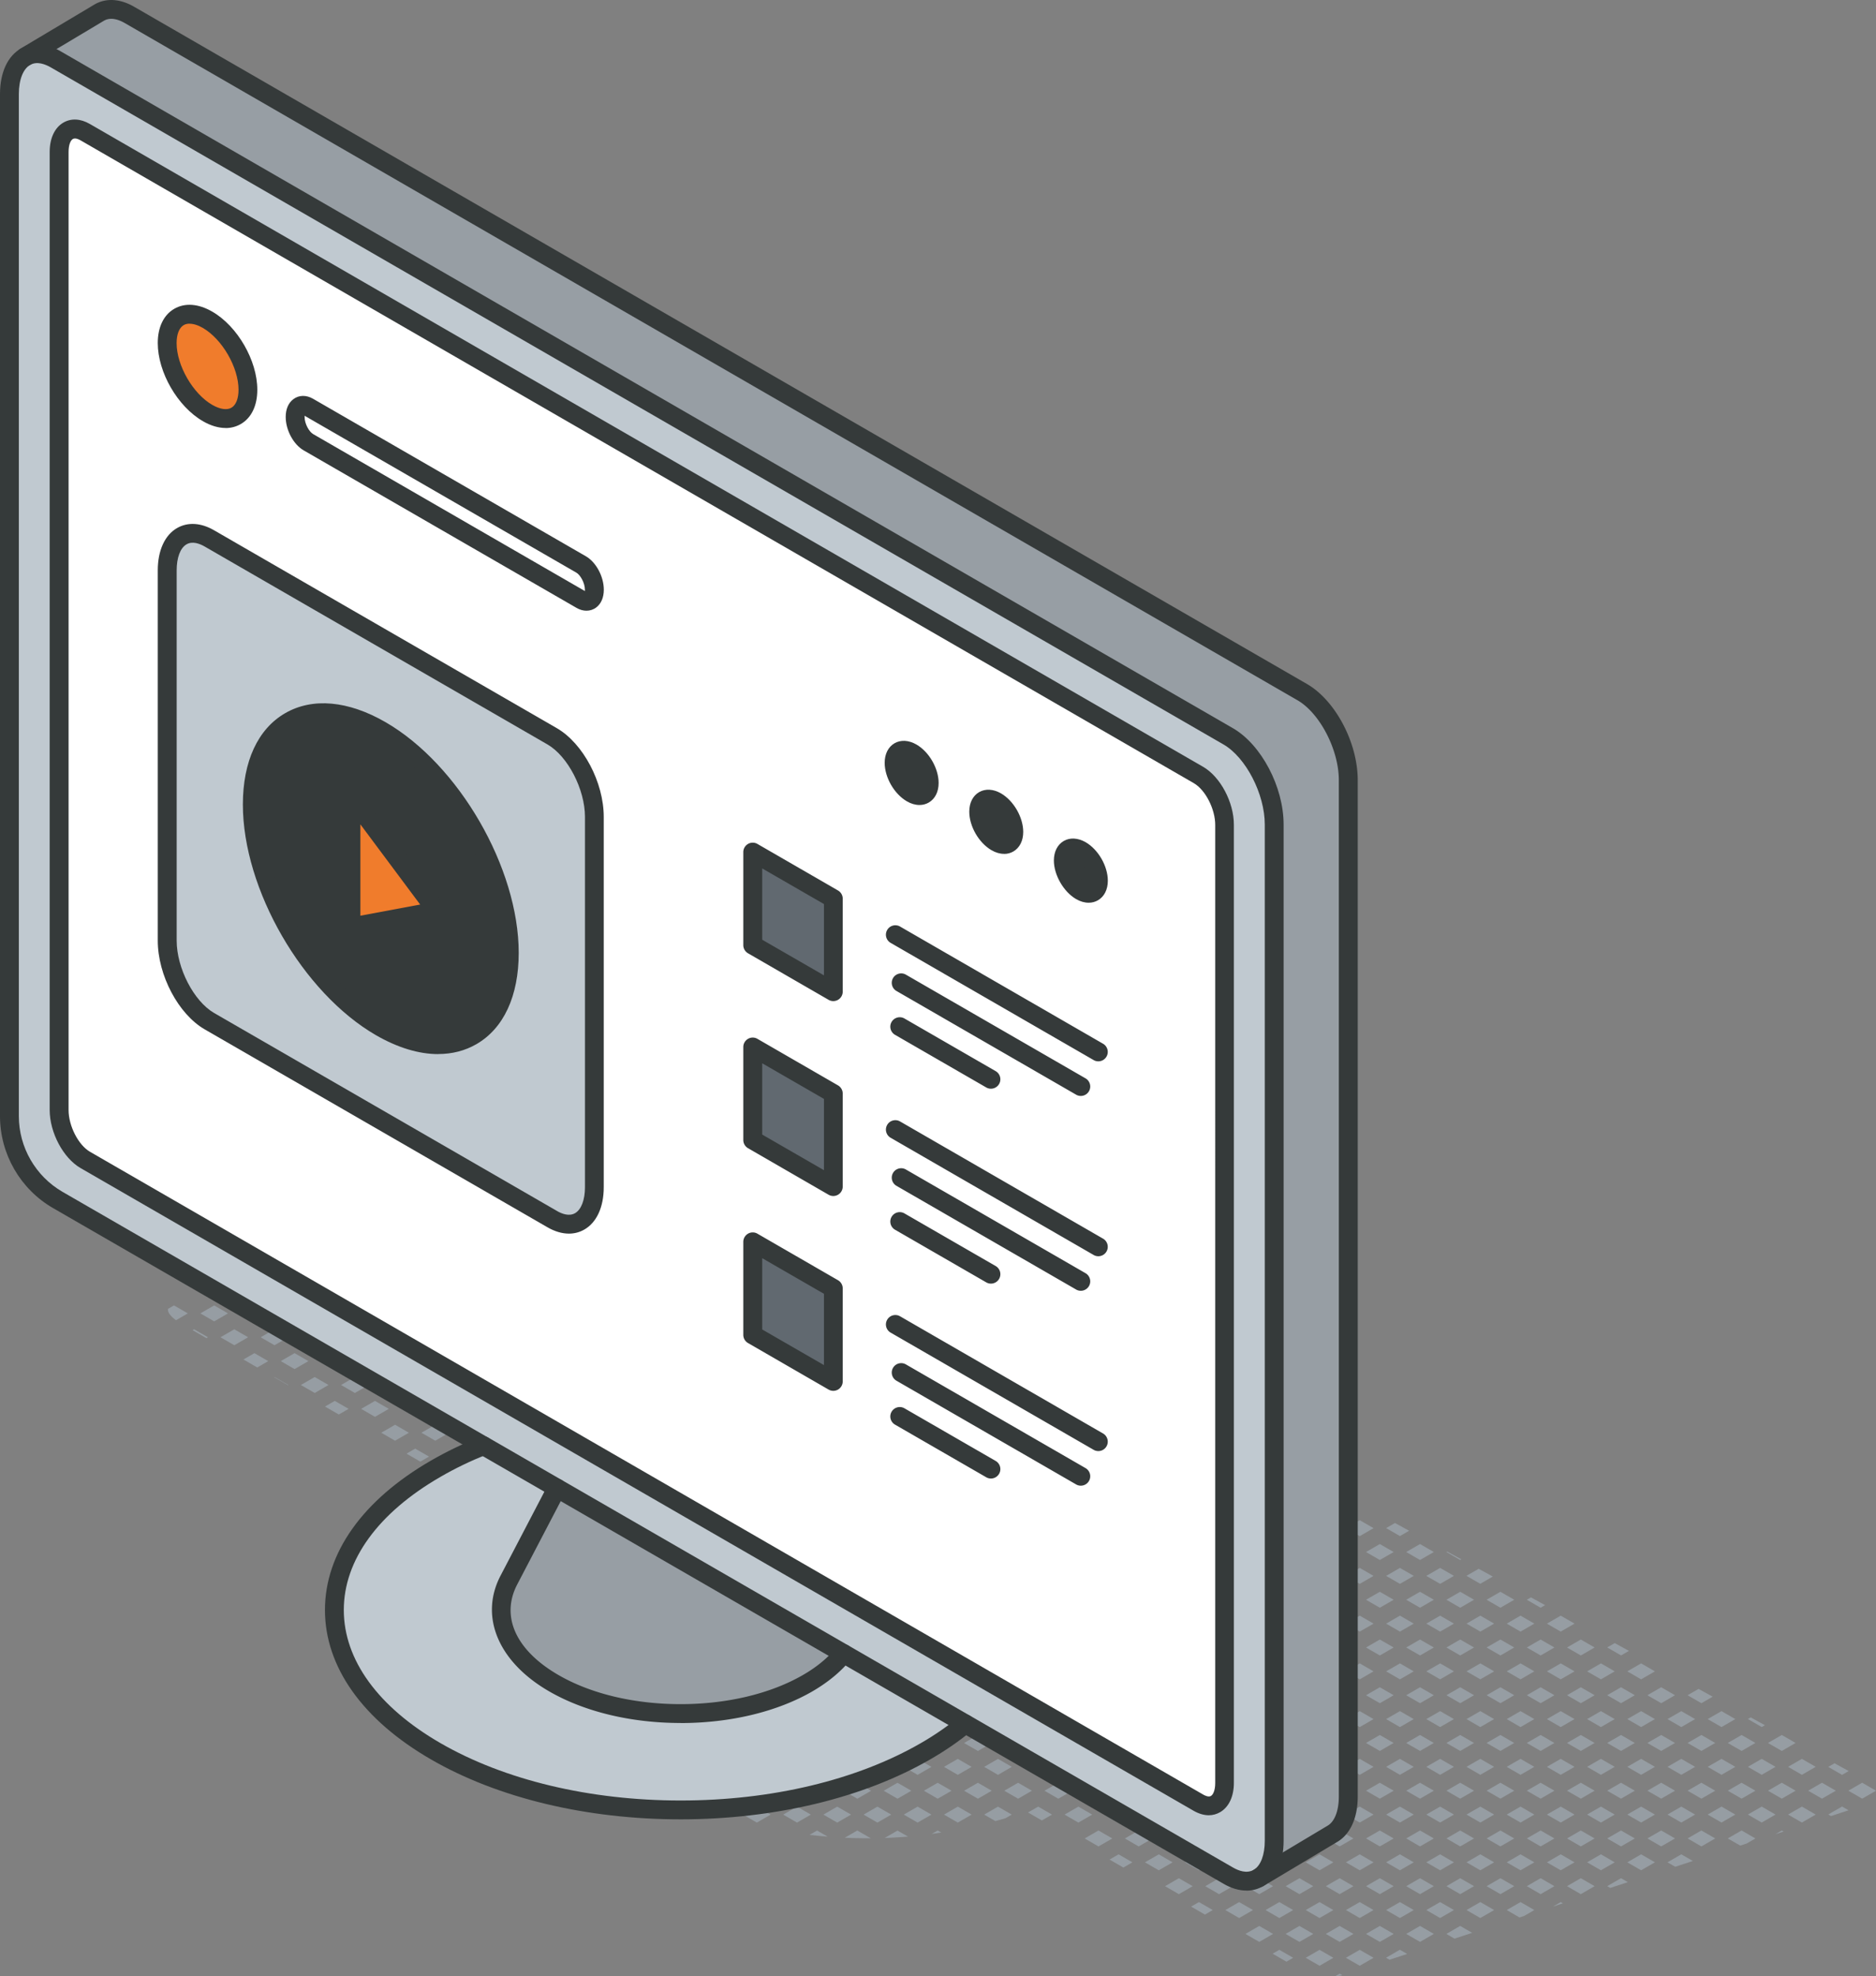 <svg xmlns="http://www.w3.org/2000/svg" viewBox="0 0 298.7 314.63"><rect x="0" y="0" width="298.7" height="314.63" fill="#808080" stroke="none"/><path fill="#969da3" d="m292.09 280.72 2.26 1.24-1.05.61-2.2-1.27.99-.57zm-.57 8.41 2.81-.92-1.03-.6-2.2 1.27.42.24zm4.98-2.77 2.2-1.27-2.2-1.27-2.2 1.27zm-9.6-3.8 2.2-1.27-2.2-1.27-2.2 1.27zm-2.92 9.03-.28-.16-1.02.59 1.3-.42zm2.92-1.43 2.2-1.27-2.2-1.27-2.2 1.27zm3.2-3.8 2.2-1.27-2.2-1.27-2.2 1.27zm-9.6-11.4.51-.3-2.26-1.24-.45.26 2.2 1.27zm0 7.6 2.2-1.27-2.2-1.27-2.2 1.27zm3.2-3.8 2.2-1.27-2.2-1.27-2.2 1.27zm-5.4 10.13 2.2 1.27 2.2-1.27-2.2-1.27zm5.4-2.53 2.2-1.27-2.2-1.27-2.2 1.27zm-11.8-12.67 2.2 1.27 2.2-1.27-2.2-1.27zm3.2 11.4 2.2 1.27 2.2-1.27-2.2-1.27zm-3.2-3.8 2.2 1.27 2.2-1.27-2.2-1.27zm5.4-2.53 2.2-1.27-2.2-1.27-2.2 1.27zm-2.2 13.93 1.98 1.14 1.02-.33 1.4-.81-2.2-1.27zm-3.2-3.8 2.2 1.27 2.2-1.27-2.2-1.27zm-1.46-20-1.74 1 2.2 1.27 1.8-1.04-2.26-1.24zm-1.74 8.6 2.2 1.27 2.2-1.27-2.2-1.27zm-3.2-3.8 2.2 1.27 2.2-1.27-2.2-1.27zm3.2 11.4 2.2 1.27 2.2-1.27-2.2-1.27zm-3.2-3.8 2.2 1.27 2.2-1.27-2.2-1.27zm3.2 11.4 2.2 1.27 2.2-1.27-2.2-1.27zm-3.2-3.8 2.2 1.27 2.2-1.27-2.2-1.27zm0 7.6 1.23.71 2.81-.92-1.84-1.06zm-6.4-30.4 2.2 1.27 2.2-1.27-2.2-1.27zm3.2 11.4 2.2 1.27 2.2-1.27-2.2-1.27zm-3.2-3.8 2.2 1.27 2.2-1.27-2.2-1.27zm5.4-2.53 2.2-1.27-2.2-1.27-2.2 1.27zm-2.2 13.93 2.2 1.27 2.2-1.27-2.2-1.27zm-3.2-3.8 2.2 1.27 2.2-1.27-2.2-1.27zm3.2 11.4 2.2 1.27 2.2-1.27-2.2-1.27zm-3.2-3.8 2.2 1.27 2.2-1.27-2.2-1.27zm0 7.6 2.2 1.27 2.2-1.27-2.2-1.27zm-3.2-26.6 2.2 1.27 2.2-1.27-2.2-1.27zm-3.2-3.8 2.2 1.27 2.2-1.27-2.2-1.27zm5.4-2.53 1.26-.73-2.26-1.24-1.2.69 2.2 1.27zm-2.2 13.93 2.2 1.27 2.2-1.27-2.2-1.27zm-3.2-3.8 2.2 1.27 2.2-1.27-2.2-1.27zm3.2 11.4 2.2 1.27 2.2-1.27-2.2-1.27zm-3.2-3.8 2.2 1.27 2.2-1.27-2.2-1.27zm3.2 11.4 2.2 1.27 2.2-1.27-2.2-1.27zm-3.2-3.8 2.2 1.27 2.2-1.27-2.2-1.27zm3.2 11.4.48.28 2.81-.92-1.09-.63zm-3.2-3.8 2.2 1.27 2.2-1.27-2.2-1.27zm1.2 3.8-2.2-1.27-2.2 1.27 2.2 1.27zm-3.2-41.8-2.2-1.27-2.2 1.27 2.2 1.27zm-4.68-2.94-2.26-1.24-.66.38 2.2 1.27.72-.42zm3.48 14.34 2.2 1.27 2.2-1.27-2.2-1.27zm-3.2-3.8 2.2 1.27 2.2-1.27-2.2-1.27zm5.4-2.53 2.2-1.27-2.2-1.27-2.2 1.27zm-2.2 13.93 2.2 1.27 2.2-1.27-2.2-1.27zm-3.2-3.8 2.2 1.27 2.2-1.27-2.2-1.27zm3.2 11.4 2.2 1.27 2.2-1.27-2.2-1.27zm-3.2-3.8 2.2 1.27 2.2-1.27-2.2-1.27zm3.2 11.4 2.2 1.27 2.2-1.27-2.2-1.27zm-3.2-3.8 2.2 1.27 2.2-1.27-2.2-1.27zm2.2 6.33-2.2 1.27 2.2 1.27 2.2-1.27zm-1-2.53-2.2-1.27-2.2 1.27 2.2 1.27zm-.24 10.85 1.59-.52-.35-.2zm.24-3.25-2.2-1.27-2.2 1.27 2.2 1.27zm-4.4-38 2.2 1.27 2.2-1.27-2.2-1.27zm-1-2.53 2.2-1.27-2.2-1.27-2.2 1.27zm1 10.13 2.2 1.27 2.2-1.27-2.2-1.27zm-3.2-3.8 2.2 1.27 2.2-1.27-2.2-1.27zm3.2 11.4 2.2 1.27 2.2-1.27-2.2-1.27zm-3.2-3.8 2.2 1.27 2.2-1.27-2.2-1.27zm3.2 11.4 2.2 1.27 2.2-1.27-2.2-1.27zm-3.2-3.8 2.2 1.27 2.2-1.27-2.2-1.27zm0 7.6 2.2 1.27 2.2-1.27-2.2-1.27zm4.4 7.6-2.2-1.27-2.2 1.27 2.2 1.27zm-3.2-3.8-2.2-1.27-2.2 1.27 2.2 1.27zm1.57 12.34 1.63-.94-2.2-1.27-2.2 1.27 2.04 1.18zm-1.57-4.74-2.2-1.27-2.2 1.27 2.2 1.27zM237.7 251l-2.26-1.24-1.95 1.12 2.2 1.27 2.01-1.16zm-5.02-2.74-2.26-1.24-.12.07 2.2 1.27.18-.11zm4.02 14.03 2.2 1.27 2.2-1.27-2.2-1.27zm-3.2-3.8 2.2 1.27 2.2-1.27-2.2-1.27zm5.4-2.53 2.2-1.27-2.2-1.27-2.2 1.27zm-2.2 13.93 2.2 1.27 2.2-1.27-2.2-1.27zm-3.2-3.8 2.2 1.27 2.2-1.27-2.2-1.27zm3.2 11.4 2.2 1.27 2.2-1.27-2.2-1.27zm-3.2-3.8 2.2 1.27 2.2-1.27-2.2-1.27zm3.2 11.4 2.2 1.27 2.2-1.27-2.2-1.27zm-3.2-3.8 2.2 1.27 2.2-1.27-2.2-1.27zm4.4 7.6-2.2-1.27-2.2 1.27 2.2 1.27zm-5.4 10.13-2.2 1.27 2.2 1.27 2.2-1.27zm5.4-2.53-2.2-1.27-2.2 1.27 2.2 1.27zm0 7.6-2.2-1.27-2.2 1.27 2.2 1.27zm-7.6-49.4 2.2 1.27 2.2-1.27-2.2-1.27zm-1-2.53 2.2-1.27-2.2-1.27-2.2 1.27zm1 10.13 2.2 1.27 2.2-1.27-2.2-1.27zm-3.2-3.8 2.2 1.27 2.2-1.27-2.2-1.27zm3.2 11.4 2.2 1.27 2.2-1.27-2.2-1.27zm-3.2-3.8 2.2 1.27 2.2-1.27-2.2-1.27zm3.2 11.4 2.2 1.27 2.2-1.27-2.2-1.27zm-3.2-3.8 2.2 1.27 2.2-1.27-2.2-1.27zm3.2 11.4 2.2 1.27 2.2-1.27-2.2-1.27zm-3.2-3.8 2.2 1.27 2.2-1.27-2.2-1.27zm3.2 11.4 2.2 1.27 2.2-1.27-2.2-1.27zm-3.2-3.8 2.2 1.27 2.2-1.27-2.2-1.27zm4.4 7.6-2.2-1.27-2.2 1.27 2.2 1.27zm-5.4 10.13-2.2 1.27 2.2 1.27 2.2-1.27zm3.2-3.8-2.2 1.27 2.2 1.27 2.2-1.27zm2.29 5.82 2.81-.92-1.91-1.1-2.2 1.27 1.29.75zm-7.22-64.93-2.26-1.24-1.41.81 2.2 1.27 1.47-.85zm-.47 10.98 2.2 1.27 2.2-1.27-2.2-1.27zm-4.2-1.27-2.2 1.27 2.2 1.27 2.2-1.27zm1-2.53 2.2 1.27 2.2-1.27-2.2-1.27zm3.2-3.8 2.2 1.27 2.2-1.27-2.2-1.27zm0 15.2 2.2 1.27 2.2-1.27-2.2-1.27zm-3.2-3.8 2.2 1.27 2.2-1.27-2.2-1.27zm3.2 11.4 2.2 1.27 2.2-1.27-2.2-1.27zm-4.2-1.27-2.2 1.27 2.2 1.27 2.2-1.27zm1-2.53 2.2 1.27 2.2-1.27-2.2-1.27zm3.2 11.4 2.2 1.27 2.2-1.27-2.2-1.27zm-4.2-1.27-2.2 1.27 2.2 1.27 2.2-1.27zm1-2.53 2.2 1.27 2.2-1.27-2.2-1.27zm3.2 11.4 2.2 1.27 2.2-1.27-2.2-1.27zm-3.2-3.8 2.2 1.27 2.2-1.27-2.2-1.27zm-1 10.13-2.2 1.27 2.2 1.27 2.2-1.27zm5.4-2.53-2.2-1.27-2.2 1.27 2.2 1.27zm0 7.6-2.2-1.27-2.2 1.27 2.2 1.27zm1-2.53 2.2-1.27-2.2-1.27-2.2 1.27zm-6.4 12.66-2.2 1.27 2.2 1.27 2.2-1.27zm3.2-3.8-2.2 1.27 2.2 1.27 2.2-1.27zm3.2-1.26 2.2-1.27-2.2-1.27-2.2 1.27zm-6.4 0 2.2-1.27-2.2-1.27-2.2 1.27zm1 10.13.54.31 2.81-.92-1.16-.67-2.2 1.27zm-7.4-73.47-2.2 1.27 2.2 1.27 2.2-1.27zm0 7.6-2.2 1.27 2.2 1.27 2.2-1.27zm3.2-1.26 2.2-1.27-2.2-1.27-2.2 1.27zm-3.2 8.86-2.2 1.27 2.2 1.27 2.2-1.27zm1-2.53 2.2 1.27 2.2-1.27-2.2-1.27zm3.2-3.8 2.2 1.27 2.2-1.27-2.2-1.27zm0 15.2 2.2 1.27 2.2-1.27-2.2-1.27zm-3.2-3.8 2.2 1.27 2.2-1.27-2.2-1.27zm-1 10.13-2.2 1.27 2.2 1.27 2.2-1.27zm1-2.53 2.2 1.27 2.2-1.27-2.2-1.27zm-1 10.13-2.2 1.27 2.2 1.27 2.2-1.27zm1-2.53 2.2 1.27 2.2-1.27-2.2-1.27zm3.2 11.4 2.2 1.27 2.2-1.27-2.2-1.27zm-3.2-3.8 2.2 1.27 2.2-1.27-2.2-1.27zm0 7.6 2.2 1.27 2.2-1.27-2.2-1.27zm-1 10.13-2.2 1.27 2.2 1.27 2.2-1.27zm5.4-2.53-2.2-1.27-2.2 1.27 2.2 1.27zm-5.4-2.53 2.2-1.27-2.2-1.27-2.2 1.27zm0 12.66-2.2 1.27 2.2 1.27 2.2-1.27zm3.2-3.8-2.2 1.27 2.2 1.27 2.2-1.27zm-3.2 11.4-.71.41c.25-.01.49-.04.71-.08.08-.01.16-.02.24-.04l.17-.06-.41-.24zm5.4-2.53-2.2-1.27-2.2 1.27 2.2 1.27zm-10.8-76 2.2 1.27.93-.54-2.26-1.24-.87.5zm-1 10.13-2.2 1.27 2.2 1.27 2.2-1.27zm1-2.53 2.2 1.27 2.2-1.27-2.2-1.27zm1.2-3.8-2.2-1.27-2.2 1.27 2.2 1.27zm-2.2 13.93-2.2 1.27 2.2 1.27 2.2-1.27zm1-2.53 2.2 1.27 2.2-1.27-2.2-1.27zm3.2 11.4 2.2 1.27 2.2-1.27-2.2-1.27zm-3.2-3.8 2.2 1.27 2.2-1.27-2.2-1.27zm-1 10.13-2.2 1.27 2.2 1.27 2.2-1.27zm1-2.53 2.2 1.27 2.2-1.27-2.2-1.27zm-1 10.13-2.2 1.27 2.2 1.27 2.2-1.27zm1-2.53 2.2 1.27 2.2-1.27-2.2-1.27zm3.2 11.4 2.2 1.27 2.2-1.27-2.2-1.27zm-3.2-3.8 2.2 1.27 2.2-1.27-2.2-1.27zm-1 10.13-2.2 1.27 2.2 1.27 2.2-1.27zm1-2.53 2.2 1.27 2.2-1.27-2.2-1.27zm-1 10.13-2.2 1.27 2.2 1.27 2.2-1.27zm3.2-3.8-2.2 1.27 2.2 1.27 2.2-1.27zm0 7.6-2.2 1.27 2.2 1.27 2.2-1.27zm0 7.6-2.2 1.27 2.2 1.27 2.2-1.27zm-3.2-1.26 2.2-1.27-2.2-1.27-2.2 1.27zm-4.82-77.62-1.63-.89-2.16 1.25 2.2 1.27 2.2-1.27-.62-.36zm-1.58 6.68-2.2 1.27 2.2 1.27 2.2-1.27zm1-2.53 2.2 1.27 2.2-1.27-2.2-1.27zm2.2 6.33-2.2 1.27 2.2 1.27 2.2-1.27zm-3.2 11.4-2.2 1.27 2.2 1.27 2.2-1.27zm1-2.53 2.2 1.27 2.2-1.27-2.2-1.27zm1.2-3.8-2.2-1.27-2.2 1.27 2.2 1.27zm2 15.2 2.2 1.27 2.2-1.27-2.2-1.27zm-4.2-1.27-2.2 1.27 2.2 1.27 2.2-1.27zm1-2.53 2.2 1.27 2.2-1.27-2.2-1.27zm-1 10.13-2.2 1.27 2.2 1.27 2.2-1.27zm1-2.53 2.2 1.27 2.2-1.27-2.2-1.27zm-1 10.13-2.2 1.27 2.2 1.27 2.2-1.27zm1-2.53 2.2 1.27 2.2-1.27-2.2-1.27zm3.2 11.4 2.2 1.27 2.2-1.27-2.2-1.27zm-4.2-1.27-2.2 1.27 2.2 1.27 2.2-1.27zm1-2.53 2.2 1.27 2.2-1.27-2.2-1.27zm-1 10.13-2.2 1.27 2.2 1.27 2.2-1.27zm1-2.53 2.2 1.27 2.2-1.27-2.2-1.27zm2.2 6.33-2.2 1.27 2.2 1.27 2.2-1.27zm2.2 8.87-2.2-1.27-2.2 1.27 2.2 1.27zm-5.4-2.53 2.2-1.27-2.2-1.27-2.2 1.27zm5.4 10.13-2.2-1.27-1.07.62 2.2 1.27zm-5.4-2.53 2.2-1.27-2.2-1.27-2.2 1.27zm-6.4-78.54-2.2 1.27 2.2 1.27 2.2-1.27zm1-2.53 2.2 1.27.39-.23-2.26-1.24-.33.19zm-1 10.13-2.2 1.27 2.2 1.27 2.2-1.27zm1-2.53 2.2 1.27 2.2-1.27-2.2-1.27zm-1 10.13-2.2 1.27 2.2 1.27 2.2-1.27zm1-2.53 2.2 1.27 2.2-1.27-2.2-1.27zm-1 10.13-2.2 1.27 2.2 1.27 2.2-1.27zm3.2-3.8-2.2 1.27 2.2 1.27 2.2-1.27zm-3.2 11.4-2.2 1.27 2.2 1.27 2.2-1.27zm1-2.53 2.2 1.27 2.2-1.27-2.2-1.27zm-1 10.13-2.2 1.27 2.2 1.27 2.2-1.27zm1-2.53 2.2 1.27 2.2-1.27-2.2-1.27zm-1 10.13-2.2 1.27 2.2 1.27 2.2-1.27zm1-2.53 2.2 1.27 2.2-1.27-2.2-1.27zm-1 10.13-2.2 1.27 2.2 1.27 2.2-1.27zm1-2.53 2.2 1.27 2.2-1.27-2.2-1.27zm0 7.6 2.2 1.27 2.2-1.27-2.2-1.27zm4.4 7.6-2.2-1.27-2.2 1.27 2.2 1.27zm-5.4-2.53 2.2-1.27-2.2-1.27-2.2 1.27zm5.4 10.13-2.2-1.27-2.2 1.27 2.2 1.27zm-5.4-2.53 2.2-1.27-2.2-1.27-2.2 1.27zm-6.4-70.94-2.2 1.27 2.2 1.27 2.2-1.27zm1-2.53 2.2 1.27 2.2-1.27-2.2-1.27zm.12-3.8-1.71-.93-1.62.93 2.2 1.27 1.68-.97zm-1.12 13.93-2.2 1.27 2.2 1.27 2.2-1.27zm1-2.53 2.2 1.27 2.2-1.27-2.2-1.27zm-1 10.13-2.2 1.27 2.2 1.27 2.2-1.27zm1-2.53 2.2 1.27 2.2-1.27-2.2-1.27zm-1 10.13-2.2 1.27 2.2 1.27 2.2-1.27zm1-2.53 2.2 1.27 2.2-1.27-2.2-1.27zm-1 10.13-2.2 1.27 2.2 1.27 2.2-1.27zm3.2-3.8-2.2 1.27 2.2 1.27 2.2-1.27zm-3.2 11.4-2.2 1.27 2.2 1.27 2.2-1.27zm1-2.53 2.2 1.27 2.2-1.27-2.2-1.27zm-1 10.13-2.2 1.27 2.2 1.27 2.2-1.27zm1-2.53 2.2 1.27 2.2-1.27-2.2-1.27zm-1 10.13-2.2 1.27 2.2 1.27 2.2-1.27zm1-2.53 2.2 1.27 2.2-1.27-2.2-1.27zm4.4 7.6-2.2-1.27-2.2 1.27 2.2 1.27zm-5.4 10.13-2.2 1.27 2.2 1.27 2.2-1.27zm5.4-2.53-2.2-1.27-2.2 1.27 2.2 1.27zm-5.4-2.53 2.2-1.27-2.2-1.27-2.2 1.27zm5.4 10.13-2.2-1.27-1.25.72 2.2 1.27zm-11.8-81.07-2.2 1.27 2.2 1.27 2.2-1.27zm3.2 3.8-2.2 1.27 2.2 1.27 2.2-1.27zm-3.2 11.4-2.2 1.27 2.2 1.27 2.2-1.27zm1-2.53 2.2 1.27 2.2-1.27-2.2-1.27zm1.2-3.8-2.2-1.27-2.2 1.27 2.2 1.27zm-2.2 13.93-2.2 1.27 2.2 1.27 2.2-1.27zm1-2.53 2.2 1.27 2.2-1.27-2.2-1.27zm-1 10.13-2.2 1.27 2.2 1.27 2.2-1.27zm1-2.53 2.2 1.27 2.2-1.27-2.2-1.27zm-1 10.13-2.2 1.27 2.2 1.27 2.2-1.27zm1-2.53 2.2 1.27 2.2-1.27-2.2-1.27zm-1 10.13-2.2 1.27 2.2 1.27 2.2-1.27zm3.2-3.8-2.2 1.27 2.2 1.27 2.2-1.27zm-3.2 11.4-2.2 1.27 2.2 1.27 2.2-1.27zm1-2.53 2.2 1.27 2.2-1.27-2.2-1.27zm0 7.6 2.2 1.27 2.2-1.27-2.2-1.27zm4.4 7.6-2.2-1.27-2.2 1.27 2.2 1.27zm-5.4-2.53 2.2-1.27-2.2-1.27-2.2 1.27zm3.2 11.4 2.2-1.27-2.2-1.27-2.2 1.27zm-3.2-3.8 2.2-1.27-2.2-1.27-2.2 1.27zm-6.4-70.94-2.2 1.27 2.2 1.27 2.2-1.27zm1-2.53 2.2 1.27 2.2-1.27-2.2-1.27zm-1 10.13-2.2 1.27 2.2 1.27 2.2-1.27zm1-2.53 2.2 1.27 2.2-1.27-2.2-1.27zm2.2 6.33-2.2 1.27 2.2 1.27 2.2-1.27zm-3.2 11.4-2.2 1.27 2.2 1.27 2.2-1.27zm1-2.53 2.2 1.27 2.2-1.27-2.2-1.27zm1.2-3.8-2.2-1.27-2.2 1.27 2.2 1.27zm-2.2 13.93-2.2 1.27 2.2 1.27 2.2-1.27zm1-2.53 2.2 1.27 2.2-1.27-2.2-1.27zm-1 10.13-2.2 1.27 2.2 1.27 2.2-1.27zm1-2.53 2.2 1.27 2.2-1.27-2.2-1.27zm-1 10.13-2.2 1.27 2.2 1.27 2.2-1.27zm1-2.53 2.2 1.27 2.2-1.27-2.2-1.27zm4.4 7.6-2.2-1.27-2.2 1.27 2.2 1.27zm-5.4 10.13-2.2 1.27 2.2 1.27 2.2-1.27zm5.4-2.53-2.2-1.27-2.2 1.27 2.2 1.27zm-5.4-2.53 2.2-1.27-2.2-1.27-2.2 1.27zm0 12.66-2.2 1.27 2.2 1.27 2.2-1.27zm3.2-3.8-2.2 1.27 2.2 1.27 2.2-1.27zm0 7.6-1.44.83 2.2 1.27 1.44-.83zm-9.6-72.2-2.2 1.27 2.2 1.27 2.2-1.27zm1-2.53 2.2 1.27 2.2-1.27-2.2-1.27zm5.4-2.53 1.14-.66-2.26-1.24-1.08.62 2.2 1.27zm-4.2-1.27-2.2-1.27-2.2 1.27 2.2 1.27zm-2.2 13.93-2.2 1.27 2.2 1.27 2.2-1.27zm1-2.53 2.2 1.27 2.2-1.27-2.2-1.27zm-1 10.13-2.2 1.27 2.2 1.27 2.2-1.27zm1-2.53 2.2 1.27 2.2-1.27-2.2-1.27zm2.2 6.33-2.2 1.27 2.2 1.27 2.2-1.27zm-3.2 11.4-2.2 1.27 2.2 1.27 2.2-1.27zm1-2.53 2.2 1.27 2.2-1.27-2.2-1.27zm1.2-3.8-2.2-1.27-2.2 1.27 2.2 1.27zm-2.2 13.93-2.2 1.27 2.2 1.27 2.2-1.27zm1-2.53 2.2 1.27 2.2-1.27-2.2-1.27zm-1 10.13-2.2 1.27 2.2 1.27 2.2-1.27zm1-2.53 2.2 1.27 2.2-1.27-2.2-1.27zm-1 10.13-2.2 1.27 2.2 1.27 2.2-1.27zm5.4-2.53-2.2-1.27-2.2 1.27 2.2 1.27zm-5.4 10.13-2.2 1.27 2.2 1.27 2.2-1.27zm3.2-3.8-2.2 1.27 2.2 1.27 2.2-1.27zm0 7.6-2.2 1.27 2.2 1.27 2.2-1.27zm-6.4-73.46 2.2-1.27-2.2-1.27-2.2 1.27zm-3.2 8.86-2.2 1.27 2.2 1.27 2.2-1.27zm3.2-1.26 2.2-1.27-2.2-1.27-2.2 1.27zm-3.2 8.86-2.2 1.27 2.2 1.27 2.2-1.27zm1-2.53 2.2 1.27 2.2-1.27-2.2-1.27zm-1 10.13-2.2 1.27 2.2 1.27 2.2-1.27zm1-2.53 2.2 1.27 2.2-1.27-2.2-1.27zm-1 10.13-2.2 1.27 2.2 1.27 2.2-1.27zm1-2.53 2.2 1.27 2.2-1.27-2.2-1.27zm-1 10.13-2.2 1.27 2.2 1.27 2.2-1.27zm3.2-3.8-2.2 1.27 2.2 1.27 2.2-1.27zm-3.2 11.4-2.2 1.27 2.2 1.27 2.2-1.27zm1-2.53 2.2 1.27 2.2-1.27-2.2-1.27zm-1 10.13-2.2 1.27 2.2 1.27 2.2-1.27zm1-2.53 2.2 1.27 2.2-1.27-2.2-1.27zm2.2 6.33-2.2 1.27 2.2 1.27 2.2-1.27zm0 7.6-2.2 1.27 2.2 1.27 2.2-1.27zm-3.2-1.26 2.2-1.27-2.2-1.27-2.2 1.27zm5.4 10.13-2.2-1.27-1.62.93 2.2 1.27zm-5.4-2.53 2.2-1.27-2.2-1.27-2.2 1.27zm-3.2-72.2 2.2-1.27-2.2-1.27-2.2 1.27zm3.2-3.8.6-.35-2.26-1.24-.54.31 2.2 1.27zm-5.4 10.13 2.2 1.27 2.2-1.27-2.2-1.27zm3.2-3.8 2.2 1.27 2.2-1.27-2.2-1.27zm-3.2 11.4 2.2 1.27 2.2-1.27-2.2-1.27zm0 7.6 2.2 1.27 2.2-1.27-2.2-1.27zm0 7.6 2.2 1.27 2.2-1.27-2.2-1.27zm0 7.6 2.2 1.27 2.2-1.27-2.2-1.27zm0 7.6 2.2 1.27 2.2-1.27-2.2-1.27zm0 7.6 2.2 1.27 2.2-1.27-2.2-1.27zm0 7.6 2.2 1.27 2.2-1.27-2.2-1.27zm0 7.6 2.2 1.27 2.2-1.27-2.2-1.27zm2.2 6.33-2.2 1.27 1.78 1.03.22-.06c.45-.12.93-.26 1.39-.39l1-.58-2.2-1.27zm-6.4-81.06 1.89-1.09-2.26-1.24-1.83 1.06zm1 10.13 2.2 1.27 2.2-1.27-2.2-1.27zm-3.2-3.8 2.2 1.27 2.2-1.27-2.2-1.27zm5.4-2.53 2.2-1.27-2.2-1.27-2.2 1.27zm-2.2 13.93 2.2 1.27 2.2-1.27-2.2-1.27zm-3.2-3.8 2.2 1.27 2.2-1.27-2.2-1.27zm3.2 11.4 2.2 1.27 2.2-1.27-2.2-1.27zm-3.2-3.8 2.2 1.27 2.2-1.27-2.2-1.27zm3.2 11.4 2.2 1.27 2.2-1.27-2.2-1.27zm-3.2-3.8 2.2 1.27 2.2-1.27-2.2-1.27zm3.2 11.4 2.2 1.27 2.2-1.27-2.2-1.27zm-3.2-3.8 2.2 1.27 2.2-1.27-2.2-1.27zm3.2 11.4 2.2 1.27 2.2-1.27-2.2-1.27zm-3.2-3.8 2.2 1.27 2.2-1.27-2.2-1.27zm3.2 11.4 2.2 1.27 2.2-1.27-2.2-1.27zm-3.2-3.8 2.2 1.27 2.2-1.27-2.2-1.27zm3.2 11.4 2.2 1.27 2.2-1.27-2.2-1.27zm-3.2-3.8 2.2 1.27 2.2-1.27-2.2-1.27zm3.2 11.4 2.2 1.27 2.2-1.27-2.2-1.27zm-3.2-3.8 2.2 1.27 2.2-1.27-2.2-1.27zm3.2 11.4 2.2 1.27 2.2-1.27-2.2-1.27zm-3.2-3.8 2.2 1.27 2.2-1.27-2.2-1.27zm-.43 10.46-.57-.33-.96.55c.32-.04 1.34-.2 1.53-.23zm.43-2.86 2.2 1.27 2.2-1.27-2.2-1.27zm-6.4-83.6 2.2 1.27 2.2-1.27-2.2-1.27zm5.4-2.53.06-.04-2.26-1.24 2.2 1.27zm-2.2 13.93 2.2 1.27 2.2-1.27-2.2-1.27zm-3.2-3.8 2.2 1.27 2.2-1.27-2.2-1.27zm5.4-2.53 2.2-1.27-2.2-1.27-2.2 1.27zm-2.2 13.93 2.2 1.27 2.2-1.27-2.2-1.27zm-3.2-3.8 2.2 1.27 2.2-1.27-2.2-1.27zm3.2 11.4 2.2 1.27 2.2-1.27-2.2-1.27zm-3.2-3.8 2.2 1.27 2.2-1.27-2.2-1.27zm3.2 11.4 2.2 1.27 2.2-1.27-2.2-1.27zm-3.2-3.8 2.2 1.27 2.2-1.27-2.2-1.27zm3.2 11.4 2.2 1.27 2.2-1.27-2.2-1.27zm-3.2-3.8 2.2 1.27 2.2-1.27-2.2-1.27zm3.2 11.4 2.2 1.27 2.2-1.27-2.2-1.27zm-3.2-3.8 2.2 1.27 2.2-1.27-2.2-1.27zm3.2 11.4 2.2 1.27 2.2-1.27-2.2-1.27zm-3.2-3.8 2.2 1.27 2.2-1.27-2.2-1.27zm3.2 11.4 2.2 1.27 2.2-1.27-2.2-1.27zm-3.2-3.8 2.2 1.27 2.2-1.27-2.2-1.27zm3.2 11.4 2.2 1.27 2.2-1.27-2.2-1.27zm-3.2-3.8 2.2 1.27 2.2-1.27-2.2-1.27zm3.2 11.4 2.2 1.27 2.2-1.27-2.2-1.27zm-3.2-3.8 2.2 1.27 2.2-1.27-2.2-1.27zm-1-3.77c-.6.07-1.19.15-1.79.21l1.79 1.04 2.2-1.27-2.2-1.27-.29.17 1.68.97c-.38.05-.76.08-1.14.13l-.26.03zm1 11.37 2.2 1.27 2.2-1.27-2.2-1.27zm-2.85-90.71-2.26-1.24-1.29.74 2.2 1.27 1.35-.78zm-3.55 7.11 2.2 1.27 2.2-1.27-2.2-1.27zm5.4-2.53 2.2-1.27-2.2-1.27-2.2 1.27zm-2.2 13.93 2.2 1.27 2.2-1.27-2.2-1.27zm-3.2-3.8 2.2 1.27 2.2-1.27-2.2-1.27zm5.4-2.53 2.2-1.27-2.2-1.27-2.2 1.27zm-2.2 13.93 2.2 1.27 2.2-1.27-2.2-1.27zm-3.2-3.8 2.2 1.27 2.2-1.27-2.2-1.27zm3.2 11.4 2.2 1.27 2.2-1.27-2.2-1.27zm-3.2-3.8 2.2 1.27 2.2-1.27-2.2-1.27zm3.2 11.4 2.2 1.27 2.2-1.27-2.2-1.27zm-3.2-3.8 2.2 1.27 2.2-1.27-2.2-1.27zm3.2 11.4 2.2 1.27 2.2-1.27-2.2-1.27zm-3.2-3.8 2.2 1.27 2.2-1.27-2.2-1.27zm3.2 11.4 2.2 1.27 2.2-1.27-2.2-1.27zm-3.2-3.8 2.2 1.27 2.2-1.27-2.2-1.27zm3.2 11.4 2.2 1.27 2.2-1.27-2.2-1.27zm-3.2-3.8 2.2 1.27 2.2-1.27-2.2-1.27zm3.2 11.4 2.2 1.27 2.2-1.27-2.2-1.27zm-3.2-3.8 2.2 1.27 2.2-1.27-2.2-1.27zm.22 7.48 2.2 1.27 1.98-1.14-2.2-1.27zm2.98 11.52 2.2 1.27 2.2-1.27-2.2-1.27zm-3.2-3.8 2.2 1.27 2.2-1.27-2.2-1.27zm3.34 11.32c.69-.02 1.37-.06 2.06-.1.56-.03 1.11-.08 1.67-.12l-1.67-.96-2.06 1.19zm-3.34-3.72 2.2 1.27 2.2-1.27-2.2-1.27zm-3.2-87.4 2.2 1.27 2.2-1.27-2.2-1.27zm-4.2-1.27-2.2 1.27 2.2 1.27 2.2-1.27zm3.2-1.26 2.2-1.27-2.2-1.27-2.2 1.27zm1 10.13 2.2 1.27 2.2-1.27-2.2-1.27zm-4.2-1.27-2.2 1.27 2.2 1.27 2.2-1.27zm1-2.53 2.2 1.27 2.2-1.27-2.2-1.27zm3.2 11.4 2.2 1.27 2.2-1.27-2.2-1.27zm-4.2-1.27-2.2 1.27 2.2 1.27 2.2-1.27zm1-2.53 2.2 1.27 2.2-1.27-2.2-1.27zm3.2 11.4 2.2 1.27 2.2-1.27-2.2-1.27zm-4.2-1.27-2.2 1.27 2.2 1.27 2.2-1.27zm1-2.53 2.2 1.27 2.2-1.27-2.2-1.27zm3.2 11.4 2.2 1.27 2.2-1.27-2.2-1.27zm-4.2-1.27-2.2 1.27 2.2 1.27 2.2-1.27zm1-2.53 2.2 1.27 2.2-1.27-2.2-1.27zm3.2 11.4 2.2 1.27 2.2-1.27-2.2-1.27zm-4.2-1.27-2.2 1.27 2.2 1.27 2.2-1.27zm1-2.53 2.2 1.27 2.2-1.27-2.2-1.27zm3.2 11.4 2.2 1.27 2.2-1.27-2.2-1.27zm-4.2-1.27-2.2 1.27 2.2 1.27 2.2-1.27zm1-2.53 2.2 1.27 2.2-1.27-2.2-1.27zm3.2 11.4 2.2 1.27 2.2-1.27-2.2-1.27zm-3.2-3.8 2.2 1.27 2.2-1.27-2.2-1.27zm3.2 11.4 2.2 1.27 2.2-1.27-2.2-1.27zm-3.2-3.8 2.2 1.27 2.2-1.27-2.2-1.27zm3.2 11.4 2.2 1.27 2.2-1.27-2.2-1.27zm-3.2-3.8 2.2 1.27 2.2-1.27-2.2-1.27zm3.2 19 2.2 1.27 2.2-1.27-2.2-1.27zm-3.2-3.8 2.2 1.27 2.2-1.27-2.2-1.27zm4.1-3.28 1.3.75 1.4-.81c-.05 0-.1 0-.15.01-.42.02-.83.01-1.25.02l-1.3.03zm-.68 14.56c.66.03 1.32.06 1.98.07.71.01 1.42.03 2.12.02h.02l-2.14-1.24-1.98 1.14zm-3.42-3.68 2.2 1.27 2.2-1.27-2.2-1.27zm-3.39-98-2.26-1.24-.75.43 2.2 1.27.81-.47zm-3.01 6.8 2.2 1.27 2.2-1.27-2.2-1.27zm5.4-2.53 2.2-1.27-2.2-1.27-2.2 1.27zm-5.4 10.13 2.2 1.27 2.2-1.27-2.2-1.27zm0 7.6 2.2 1.27 2.2-1.27-2.2-1.27zm0 7.6 2.2 1.27 2.2-1.27-2.2-1.27zm0 7.6 2.2 1.27 2.2-1.27-2.2-1.27zm0 7.6 2.2 1.27 2.2-1.27-2.2-1.27zm0 7.6 2.2 1.27 2.2-1.27-2.2-1.27zm3.2 11.4 2.2 1.27 2.2-1.27-2.2-1.27zm-3.2-3.8 2.2 1.27 2.2-1.27-2.2-1.27zm3.2 11.4 2.2 1.27 2.2-1.27-2.2-1.27zm-3.2-3.8 2.2 1.27 2.2-1.27-2.2-1.27zm4.93 10.4 2.2 1.27.47-.27-2.2-1.27zm-4.9-2.82 2.2 1.27 2.16-1.25-2.2-1.27zm3.17 19.02 2.2 1.27 2.2-1.27-2.2-1.27zm-3.2-3.8 2.2 1.27 2.2-1.27-2.2-1.27zm5.4-2.53 1.37-.79c-.46-.02-.92-.02-1.37-.05-.55-.03-1.1-.07-1.65-.11zm-1.21 13.36c.4.05 2.33.24 2.89.28l-1.69-.98zm-4.19-3.23 2.2 1.27 2.2-1.27-2.2-1.27zm-3.2-95 2.2 1.27 2.2-1.27-2.2-1.27zm-1-2.53 2.2-1.27-2.2-1.27-2.2 1.27zm-2.15-4.4c-.36-.04-.71-.06-1.05-.06-.37 0-.71.02-1.03.07l1.03.6 1.05-.6zm3.15 14.53 2.2 1.27 2.2-1.27-2.2-1.27zm-3.2-3.8 2.2 1.27 2.2-1.27-2.2-1.27zm3.2 11.4 2.2 1.27 2.2-1.27-2.2-1.27zm-3.2-3.8 2.2 1.27 2.2-1.27-2.2-1.27zm3.2 11.4 2.2 1.27 2.2-1.27-2.2-1.27zm-4.2-1.27-2.2 1.27 2.2 1.27 2.2-1.27zm1-2.53 2.2 1.27 2.2-1.27-2.2-1.27zm3.2 11.4 2.2 1.27 2.2-1.27-2.2-1.27zm-4.2-1.27-2.2 1.27 2.2 1.27 2.2-1.27zm1-2.53 2.2 1.27 2.2-1.27-2.2-1.27zm3.2 11.4 2.2 1.27 2.2-1.27-2.2-1.27zm-4.2-1.27-2.2 1.27 2.2 1.27 2.2-1.27zm1-2.53 2.2 1.27 2.2-1.27-2.2-1.27zm3.2 11.4 2.2 1.27 2.2-1.27-2.2-1.27zm-4.2-1.27-2.2 1.27 2.2 1.27 2.2-1.27zm1-2.53 2.2 1.27 2.2-1.27-2.2-1.27zm3.2 11.4 2.2 1.27 2.2-1.27-2.2-1.27zm-4.2-1.27-2.2 1.27 2.2 1.27 2.2-1.27zm1-2.53 2.2 1.27 2.2-1.27-2.2-1.27zm3.2 11.4 2.2 1.27 2.2-1.27-2.2-1.27zm-3.2-3.8 2.2 1.27 2.2-1.27-2.2-1.27zm3.2 11.4 2.2 1.27 2.2-1.27-2.2-1.27zm-3.31 0 .65.38.65-.38-2.2-1.27-.65.38zm.11-3.8 2.2 1.27 2.2-1.27-2.2-1.27zm3.91 18.59-.71.41 2.2 1.27 2.06-1.19c-.23-.03-.46-.05-.69-.08-.46-.05-.91-.13-1.36-.2-.5-.07-1-.13-1.49-.21zm-.71 8.01 2.2 1.27 2.2-1.27-2.2-1.27zm-3.2-3.8 2.2 1.27 2.2-1.27-2.2-1.27zm0 7.6 2.2 1.27 2.2-1.27-2.2-1.27zm-2-98.8-2.2-1.27-2.2 1.27 2.2 1.27zm-4.4 7.6 2.2 1.27 2.2-1.27-2.2-1.27zm5.4-2.53 2.2-1.27-2.2-1.27-2.2 1.27zm-5.4 10.13 2.2 1.27 2.2-1.27-2.2-1.27zm5.4-2.53 2.2-1.27-2.2-1.27-2.2 1.27zm-5.4 10.13 2.2 1.27 2.2-1.27-2.2-1.27zm5.4-2.53 2.2-1.27-2.2-1.27-2.2 1.27zm-5.4 10.13 2.2 1.27 2.2-1.27-2.2-1.27zm0 7.6 2.2 1.27 2.2-1.27-2.2-1.27zm0 7.6 2.2 1.27 2.2-1.27-2.2-1.27zm0 7.6 2.2 1.27 2.2-1.27-2.2-1.27zm3.2 11.4 2.2 1.27 2.2-1.27-2.2-1.27zm-3.2-3.8 2.2 1.27 2.2-1.27-2.2-1.27zm0 7.6 2.2 1.27 2.2-1.27-2.2-1.27zm3.2 26.6 2.2 1.27 2.2-1.27-2.2-1.27zm-3.2-3.8 2.2 1.27 2.2-1.27-2.2-1.27zm5.4-2.53 2.2-1.27-2.2-1.27-2.2 1.27zm-1.7 10.53.7-.4-2.2-1.27-1.32.76c.94.33 1.89.63 2.82.91zm-6.9-95.4 2.2 1.27 2.2-1.27-2.2-1.27zm1.2-3.8-2.08-1.2-.39.09-1.92 1.11 2.2 1.27 2.2-1.27zm-1.2 11.4 2.2 1.27 2.2-1.27-2.2-1.27zm-3.2-3.8 2.2 1.27 2.2-1.27-2.2-1.27zm3.2 11.4 2.2 1.27 2.2-1.27-2.2-1.27zm-3.2-3.8 2.2 1.27 2.2-1.27-2.2-1.27zm3.2 11.4 2.2 1.27 2.2-1.27-2.2-1.27zm-3.2-3.8 2.2 1.27 2.2-1.27-2.2-1.27zm3.2 11.4 2.2 1.27 2.2-1.27-2.2-1.27zm-3.2-3.8 2.2 1.27 2.2-1.27-2.2-1.27zm3.2 11.4 2.2 1.27 2.2-1.27-2.2-1.27zm-3.2-3.8 2.2 1.27 2.2-1.27-2.2-1.27zm3.2 11.4 2.2 1.27 2.2-1.27-2.2-1.27zm-3.2-3.8 2.2 1.27 2.2-1.27-2.2-1.27zm3.2 11.4 2.2 1.27 2.2-1.27-2.2-1.27zm-3.2-3.8 2.2 1.27 2.2-1.27-2.2-1.27zm3.2 11.4 2.2 1.27 2.2-1.27-2.2-1.27zm-3.67 0 .84.48.84-.48-2.2-1.27-.84.48zm.47-3.8 2.2 1.27 2.2-1.27-2.2-1.27zm3.2 26.6 2.2 1.27 2.2-1.27-2.2-1.27zm-1-2.53 1.19-.69c-.86-.09-1.72-.13-2.58-.11zm0 7.6 2.2-1.27-2.2-1.27-2.2 1.27zm3.2 3.8 2.2-1.27-2.2-1.27-2.2 1.27zm-8.6-92.47 2.2 1.27 2.2-1.27-2.2-1.27zm1.2-3.8-.25-.14-3.14.73 1.19.69 2.2-1.27zm-1.2 11.4 2.2 1.27 2.2-1.27-2.2-1.27zm-3.2-3.8 2.2 1.27 2.2-1.27-2.2-1.27zm3.2 11.4 2.2 1.27 2.2-1.27-2.2-1.27zm-3.2-3.8 2.2 1.27 2.2-1.27-2.2-1.27zm3.2 11.4 2.2 1.27 2.2-1.27-2.2-1.27zm-3.2-3.8 2.2 1.27 2.2-1.27-2.2-1.27zm3.2 11.4 2.2 1.27 2.2-1.27-2.2-1.27zm-3.2-3.8 2.2 1.27 2.2-1.27-2.2-1.27zm3.2 11.4 2.2 1.27 2.2-1.27-2.2-1.27zm-3.2-3.8 2.2 1.27 2.2-1.27-2.2-1.27zm3.2 11.4 2.2 1.27 2.2-1.27-2.2-1.27zm-3.2-3.8 2.2 1.27 2.2-1.27-2.2-1.27zm3.2 11.4 2.2 1.27 2.2-1.27-2.2-1.27zm1.2-3.8-2.2-1.27-2.2 1.27 2.2 1.27zm-2.2 8.87 2.2-1.27-2.2-1.27-2.2 1.27zm-1-5.07-2.2-1.27-2.2 1.27 2.2 1.27zm4.06 36.81s.09.07.13.11c.46.38.93.74 1.43 1.08l.36.24.41-.24-2.2-1.27zm-3.06-3.88c.1.32.23.63.41.91.22.34.46.67.71.99l1.08-.62-2.2-1.27zm3.2-1.26 2.2-1.27-2.2-1.27-2.2 1.27zm-12.8-78.54-2.2 1.27 2.2 1.27 2.2-1.27zm3.2-1.26 2.2-1.27-2.2-1.27-2.2 1.27zm3.2-3.8 2.2-1.27-2.2-1.27-2.2 1.27zm-6.4 12.66-2.2 1.27 2.2 1.27 2.2-1.27zm1-2.53 2.2 1.27 2.2-1.27-2.2-1.27zm5.4-2.53 2.2-1.27-2.2-1.27-2.2 1.27zm-2.2 13.93 2.2 1.27 2.2-1.27-2.2-1.27zm-4.2-1.27-2.2 1.27 2.2 1.27 2.2-1.27zm1-2.53 2.2 1.27 2.2-1.27-2.2-1.27zm5.4-2.53 2.2-1.27-2.2-1.27-2.2 1.27zm-2.2 13.93 2.2 1.27 2.2-1.27-2.2-1.27zm-4.2-1.27-2.2 1.27 2.2 1.27 2.2-1.27zm1-2.53 2.2 1.27 2.2-1.27-2.2-1.27zm3.2 11.4 2.2 1.27 2.2-1.27-2.2-1.27zm-4.2-1.27-2.2 1.27 2.2 1.27 2.2-1.27zm1-2.53 2.2 1.27 2.2-1.27-2.2-1.27zm3.2 11.4 2.2 1.27 2.2-1.27-2.2-1.27zm-3.2-3.8 2.2 1.27 2.2-1.27-2.2-1.27zm-.84 11.4 1.02.59 1.02-.59-2.2-1.27-1.02.59zm5.24-3.8-2.2-1.27-2.2 1.27 2.2 1.27zm-9.97-49.61-3.14.73 1.31.75 2.2-1.27zm-1.83 6.54-2.2 1.27 2.2 1.27 2.2-1.27zm1-2.53 2.2 1.27 2.2-1.27-2.2-1.27zm5.4-2.53 2.2-1.27-2.2-1.27-2.2 1.27zm-6.4 12.66-2.2 1.27 2.2 1.27 2.2-1.27zm1-2.53 2.2 1.27 2.2-1.27-2.2-1.27zm-1 10.13-2.2 1.27 2.2 1.27 2.2-1.27zm1-2.53 2.2 1.27 2.2-1.27-2.2-1.27zm0 7.6 2.2 1.27 2.2-1.27-2.2-1.27zm4.4 7.6-2.2-1.27-2.2 1.27 2.2 1.27zm-3.2-3.8-2.2-1.27-2.2 1.27 2.2 1.27zm1 12.67 2.2-1.27-2.2-1.27-2.2 1.27zm-1-5.07-2.2-1.27-2.2 1.27 2.2 1.27zm3.2 11.4-2.2-1.27-2.2 1.27 2.2 1.27zm-1.2-3.8 2.2 1.27 2.2-1.27-2.2-1.27zm-7.4-43.07-2.2 1.27 2.2 1.27 2.2-1.27zm-3.2 11.4-2.2 1.27 2.2 1.27 2.2-1.27zm1-2.53 2.2 1.27 2.2-1.27-2.2-1.27zm1.2-3.8-2.2-1.27-2.2 1.27 2.2 1.27zm-1.2 11.4 2.2 1.27 2.2-1.27-2.2-1.27zm4.4 7.6-2.2-1.27-2.2 1.27 2.2 1.27zm-3.2-3.8-2.2-1.27-2.2 1.27 2.2 1.27zm3.2 11.4-2.2-1.27-2.2 1.27 2.2 1.27zm0 7.6-2.2-1.27-2.2 1.27 2.2 1.27zm-3.2-3.8-2.2-1.27-2.2 1.27 2.2 1.27zm2 7.6 2.2 1.27 2.2-1.27-2.2-1.27zm-2 0-2.2-1.27-1.2.69 2.2 1.27zm-5.4-40.53 2.2-1.27-2.2-1.27-2.2 1.27zm2.2 6.33-2.2-1.27-2.2 1.27 2.2 1.27zm0 7.6-2.2-1.27-2.2 1.27 2.2 1.27zm0 7.6-2.2-1.27-2.2 1.27 2.2 1.27zm-3.2-3.8-2.2-1.27-2.2 1.27 2.2 1.27zm1 12.67 2.2-1.27-2.2-1.27-2.2 1.27zm1-5.07 2.2 1.27 2.2-1.27-2.2-1.27zm-2 0-2.2-1.27-2.2 1.27 2.2 1.27zm3.2 11.4-2.2-1.27-2.2 1.27 2.2 1.27zm-6.4-38-.48-.28-3.14.73 1.42.82zm0 7.6-2.2-1.27-2.2 1.27 2.2 1.27zm1-2.53 2.2-1.27-2.2-1.27-2.2 1.27zm-1 10.13-2.2-1.27-2.2 1.27 2.2 1.27zm1-2.53 2.2-1.27-2.2-1.27-2.2 1.27zm-1 10.13-2.2-1.27-2.2 1.27 2.2 1.27zm0 7.6-2.2-1.27-2.2 1.27 2.2 1.27zm-1.2 3.8 2.2 1.27 2.2-1.27-2.2-1.27zm-5.2-26.6-2.2-1.27-2.2 1.27 2.2 1.27zm1-2.53 2.2-1.27-2.2-1.27-2.2 1.27zm-1 10.13-2.2-1.27-2.2 1.27 2.2 1.27zm1-2.53 2.2-1.27-2.2-1.27-2.2 1.27zm-1 10.13-2.2-1.27-2.2 1.27 2.2 1.27zm1-2.53 2.2-1.27-2.2-1.27-2.2 1.27zm-6.4 0 2.2-1.27-2.2-1.27-2.2 1.27zm5.4 10.13-2.2-1.27-2.2 1.27 2.2 1.27zm1-2.53 2.2-1.27-2.2-1.27-2.2 1.27zm-6.4 0 2.2-1.27-2.2-1.27-2.2 1.27zm6.4 6.66.82.47 1.38-.8-2.2-1.27-1.38.8zm-12.7-30.73-1.64.38 1.54.89 2.2-1.27-.6-.35zm5.3 3.8-2.2-1.27-2.2 1.27 2.2 1.27zm1-2.53 2.2-1.27-2.2-1.27-2.2 1.27zm-1 10.13-2.2-1.27-2.2 1.27 2.2 1.27zm1-2.53 2.2-1.27-2.2-1.27-2.2 1.27zm-1 10.13-2.2-1.27-2.2 1.27 2.2 1.27zm-5.4-2.53 2.2-1.27-2.2-1.27-2.2 1.27zm2.2 6.33-2.2-1.27-1.56.9 2.2 1.27zm-3.2-19-2.2-1.27-2.2 1.27 2.2 1.27zm0 7.6-2.2-1.27-2.2 1.27 2.2 1.27zm1-2.53 2.2-1.27-2.2-1.27-2.2 1.27zm-6.4 0 2.2-1.27-2.2-1.27-2.2 1.27zm5.4 10.13-2.2-1.27-2.2 1.27 2.2 1.27zm-5.4-2.53 2.2-1.27-2.2-1.27-2.2 1.27zm-1-12.67-2.2-1.27-2.2 1.27 2.2 1.27zm0 7.6-2.2-1.27-2.2 1.27 2.2 1.27zm-2.2 6.33-.05.03 2.2 1.27.05-.03zm-4.2-13.93-.72-.42-3.14.73 1.66.96zm-2.2 6.33-2.2 1.27 2.2 1.27 2.2-1.27zm3.2-1.26 2.2-1.27-2.2-1.27-2.2 1.27zm-6.4 0 2.2-1.27-2.2-1.27-2.2 1.27zm6.4 7.08.46.26 1.74-1.01-2.2-1.27-1.74 1.01zm-9.6-5.82-.24.14 2.2 1.27.24-.14zm-3.2-1.69c.1.08.2.16.32.25l1.88-1.09-2.2-1.27-.96.55c-.02.22.02.46.18.72.16.27.43.55.78.84z"/><path fill="#979ea4" d="M214.68 124.2v161.82c0 2.93-.97 5.01-2.5 5.91l-11.78 7.04c1.54-.89 2.49-2.98 2.49-5.91V131.25c0-5.42-3.27-11.7-7.33-14.04L8.84 9.43C7.05 8.4 5.41 8.3 4.14 8.99l11.65-6.97c1.29-.76 2.98-.71 4.84.37l186.71 107.8c4.05 2.34 7.34 8.62 7.34 14.02z"/><path fill="#c0c9d0" d="M202.88 273.5v19.57c0 2.93-.95 5.01-2.49 5.9-1.3.77-2.99.71-4.84-.36L9.19 191.03A15.4 15.4 0 0 1 1.5 177.7V14.98c0-3.03 1.03-5.12 2.64-5.99 1.28-.69 2.91-.59 4.7.44l186.71 107.8c4.06 2.34 7.33 8.62 7.33 14.04v142.24zm-7.91 10.36V131.32c0-3.06-1.86-6.61-4.15-7.93L13.57 21.05c-2.3-1.33-4.16.08-4.16 3.14v152.54c0 3.06 1.86 6.61 4.16 7.94l177.25 102.34c2.29 1.32 4.15-.09 4.15-3.14z"/><path fill="#fff" d="M194.97 131.32v152.54c0 3.06-1.86 4.46-4.15 3.14L13.57 184.66c-2.3-1.33-4.16-4.88-4.16-7.94V24.18c0-3.06 1.86-4.46 4.16-3.14l177.25 102.34c2.29 1.32 4.15 4.87 4.15 7.93zm-20.09 8.9c0-1.78-1.25-3.95-2.79-4.84s-2.79-.17-2.79 1.61 1.25 3.95 2.79 4.84 2.79.16 2.79-1.61zm-13.47-7.77c0-1.78-1.25-3.95-2.79-4.84s-2.79-.17-2.79 1.61 1.25 3.95 2.79 4.84 2.79.16 2.79-1.61zm-13.47-7.78c0-1.78-1.25-3.95-2.79-4.84s-2.79-.17-2.79 1.61 1.25 3.95 2.79 4.84 2.79.16 2.79-1.62zm-15.26 95.26v-14.81l-12.83-7.41v14.81zm0-31.02V174.1l-12.83-7.41v14.81zm0-31.03v-14.81l-12.83-7.41v14.81zm-38.04 31.13v-58.95c0-4.95-3.01-10.69-6.72-12.84L33.34 85.71c-3.71-2.14-6.72.14-6.72 5.08v58.95c0 4.95 3.01 10.69 6.72 12.83l54.58 31.51c3.71 2.14 6.72-.13 6.72-5.07zm0-95.12c0-1.55-.94-3.35-2.11-4.03L49.1 64.79c-.58-.34-1.11-.32-1.49-.03s-.62.85-.62 1.63c0 1.55.94 3.35 2.11 4.02l43.43 25.07c.58.34 1.11.33 1.49.04s.62-.85.62-1.63zM39.48 62.05c0-4.1-2.88-9.09-6.43-11.14s-6.43-.38-6.43 3.72 2.88 9.08 6.43 11.13 6.43.39 6.43-3.71z"/><path fill="#353a3a" d="M172.09 135.39c1.54.89 2.79 3.06 2.79 4.84s-1.25 2.5-2.79 1.61-2.79-3.06-2.79-4.84 1.25-2.5 2.79-1.61zm-13.47-7.78c1.54.89 2.79 3.06 2.79 4.84s-1.25 2.5-2.79 1.61-2.79-3.06-2.79-4.84 1.25-2.5 2.79-1.61z"/><path fill="#c0c9d0" d="m134.29 263.26 19.4 11.2c-1.85 1.53-3.96 3-6.33 4.36-10.78 6.23-24.88 9.33-38.99 9.34-14.09 0-28.21-3.11-38.98-9.33-21.53-12.42-21.53-32.58 0-45.01 2.37-1.37 4.92-2.59 7.57-3.66l11.71 6.76-7.64 14.63c-2.94 5.62-.56 11.98 7.15 16.43 5.58 3.22 12.89 4.83 20.19 4.84 7.32 0 14.62-1.61 20.21-4.83 2.43-1.4 4.34-3.02 5.71-4.72z"/><path fill="#353a3a" d="M145.15 119.83c1.54.89 2.79 3.05 2.79 4.84s-1.25 2.5-2.79 1.62c-1.54-.89-2.79-3.06-2.79-4.84s1.25-2.5 2.79-1.61z"/><path fill="#979ea4" d="m88.68 236.92 45.61 26.34c-1.36 1.7-3.27 3.32-5.71 4.72-5.59 3.22-12.89 4.83-20.21 4.83-7.31 0-14.61-1.61-20.19-4.84-7.7-4.45-10.09-10.81-7.15-16.43l7.64-14.63z"/><path fill="#616970" d="M132.68 205.12v14.81l-12.82-7.4v-14.81zm0-31.02v14.81l-12.82-7.41v-14.81zm0-31.03v14.81l-12.82-7.41v-14.81z"/><path fill="#c0c9d0" d="M94.64 130.06v58.95c0 4.95-3.01 7.22-6.72 5.07l-54.58-31.51c-3.71-2.14-6.72-7.88-6.72-12.83V90.79c0-4.95 3.01-7.22 6.72-5.08l54.58 31.51c3.71 2.14 6.72 7.89 6.72 12.84zm-13.55 21.65c0-13.04-9.16-28.91-20.46-35.43s-20.46-1.23-20.46 11.81 9.16 28.91 20.46 35.44c11.3 6.52 20.46 1.23 20.46-11.81z"/><path fill="#fff" d="M92.53 89.87c1.16.67 2.11 2.48 2.11 4.03 0 .77-.23 1.34-.62 1.63-.38.29-.91.3-1.49-.04L49.1 70.42c-1.16-.67-2.11-2.47-2.11-4.02 0-.77.24-1.34.62-1.63s.91-.3 1.49.03z"/><path fill="#353a3a" d="M60.63 116.28c11.3 6.52 20.46 22.39 20.46 35.43s-9.16 18.34-20.46 11.81c-11.3-6.52-20.46-22.39-20.46-35.44s9.16-18.33 20.46-11.81zm-4.75 31.32 13.66-2.56-13.66-18.32z"/><path fill="#f07c2c" d="m69.54 145.04-13.66 2.56v-20.88zM33.05 50.91c3.55 2.05 6.43 7.04 6.43 11.14s-2.88 5.76-6.43 3.71-6.43-7.04-6.43-11.13 2.88-5.76 6.43-3.72z"/><g fill="#353a3a"><path d="M198.46 300.99c-1.17 0-2.42-.36-3.66-1.09L8.44 192.33c-5.2-3-8.44-8.61-8.44-14.63V14.98c0-3.47 1.25-6.14 3.43-7.31 1.79-.96 3.98-.8 6.16.46l186.71 107.8c4.53 2.61 8.08 9.34 8.08 15.34v161.81c0 3.36-1.18 5.98-3.23 7.19-.83.49-1.74.73-2.69.73zM77.72 228.86l118.58 68.45c.91.53 2.22 1.02 3.33.37 1.1-.65 1.75-2.37 1.75-4.61V131.26c0-4.85-3.01-10.68-6.58-12.74L8.09 10.73c-.89-.51-2.17-1-3.24-.42C3.69 10.93 3 12.68 3 14.98V177.7c0 4.95 2.66 9.56 6.94 12.04l67.78 39.13z"/><path d="M200.39 300.48a1.5 1.5 0 0 1-1.29-.73 1.51 1.51 0 0 1 .52-2.06l11.78-7.04c1.11-.66 1.77-2.38 1.77-4.62V124.2c0-4.83-3.02-10.66-6.59-12.72L19.88 3.68c-.91-.53-2.23-1.02-3.33-.38L4.77 10.34c-.71.43-1.63.19-2.06-.52a1.51 1.51 0 0 1 .52-2.06L15.02.73c1.83-1.08 4.09-.96 6.36.36l186.71 107.8c4.54 2.62 8.09 9.35 8.09 15.32v161.82c0 3.36-1.18 5.99-3.24 7.2l-11.77 7.04c-.24.14-.51.21-.77.21zm-92.02-26.17c-7.89 0-15.32-1.79-20.94-5.04-8.1-4.68-11.13-11.91-7.73-18.42l7.64-14.63c.38-.73 1.29-1.02 2.02-.63.73.38 1.02 1.29.64 2.02l-7.64 14.63c-2.68 5.12-.22 10.52 6.57 14.44 5.17 2.99 12.07 4.63 19.44 4.63s14.29-1.65 19.46-4.63c2.21-1.27 3.99-2.74 5.29-4.36.52-.65 1.46-.75 2.11-.23s.75 1.46.23 2.11c-1.53 1.91-3.6 3.62-6.13 5.09-5.62 3.24-13.06 5.03-20.96 5.03z"/><path d="M108.37 289.65c-14.98 0-29.09-3.39-39.73-9.53-10.9-6.29-16.9-14.74-16.9-23.8s6-17.51 16.9-23.8c2.4-1.38 5.01-2.65 7.76-3.75.77-.31 1.64.06 1.95.83s-.06 1.64-.83 1.95c-2.62 1.05-5.11 2.25-7.38 3.57-9.93 5.73-15.4 13.26-15.4 21.2s5.47 15.47 15.4 21.2c10.19 5.88 23.77 9.13 38.23 9.13 14.47 0 28.05-3.25 38.24-9.13 2.22-1.28 4.28-2.7 6.12-4.22.64-.53 1.58-.44 2.11.2s.44 1.58-.2 2.11c-1.97 1.63-4.17 3.14-6.54 4.5-10.63 6.14-24.74 9.53-39.73 9.54zm84.1-.65c-.77 0-1.59-.24-2.4-.7L12.82 185.96c-2.75-1.59-4.91-5.65-4.91-9.24V24.18c0-2.16.8-3.86 2.18-4.66 1.24-.72 2.74-.64 4.22.22l177.25 102.34c2.75 1.59 4.9 5.64 4.9 9.23v152.54c0 2.16-.8 3.85-2.19 4.66-.56.32-1.17.49-1.82.49zM11.92 22.05c-.12 0-.23.02-.32.08-.32.18-.68.83-.68 2.06v152.54c0 2.53 1.56 5.57 3.41 6.64l177.25 102.34c.24.14.84.44 1.22.22.32-.18.69-.83.69-2.06V131.33c0-2.53-1.56-5.57-3.4-6.64L12.82 22.34c-.18-.1-.56-.3-.9-.3z"/><path d="M35.93 68.14c-1.14 0-2.38-.36-3.63-1.09-4.02-2.32-7.18-7.78-7.18-12.43 0-2.54.94-4.48 2.63-5.46 1.7-.98 3.84-.82 6.04.45 4.03 2.32 7.18 7.79 7.18 12.44 0 2.54-.94 4.48-2.63 5.46-.73.42-1.55.64-2.42.64zm-5.75-16.61c-.35 0-.66.07-.93.23-.72.42-1.13 1.46-1.13 2.87 0 3.55 2.6 8.06 5.68 9.83 1.22.7 2.33.87 3.05.45s1.13-1.46 1.13-2.86c0-3.56-2.6-8.06-5.68-9.84-.77-.45-1.5-.67-2.12-.67zm63.2 45.7c-.52 0-1.07-.15-1.6-.46L48.35 71.7c-1.63-.94-2.86-3.23-2.86-5.32 0-1.24.43-2.24 1.22-2.83.88-.67 2.06-.69 3.14-.06l43.43 25.07c1.63.94 2.86 3.23 2.86 5.33 0 1.24-.43 2.24-1.22 2.83-.45.34-.99.51-1.54.51zM48.5 66.18v.21c0 1.09.73 2.36 1.36 2.72L93.13 94.1v-.2c0-1.09-.73-2.37-1.36-2.73L48.5 66.19zm97.9 61.98c-.65 0-1.33-.19-2-.58-2.02-1.17-3.54-3.8-3.54-6.14 0-1.4.57-2.53 1.57-3.11 1-.57 2.26-.5 3.48.2 2.02 1.16 3.54 3.8 3.54 6.13 0 1.4-.57 2.53-1.57 3.11-.45.26-.95.39-1.47.39zm-2.49-7.21s-.05.18-.05.49c0 1.24.97 2.92 2.04 3.54.27.16.43.18.48.18 0-.03.06-.18.06-.49 0-1.24-.97-2.92-2.04-3.54-.27-.16-.43-.18-.49-.18zm15.96 14.99c-.65 0-1.33-.19-2-.58-2.02-1.17-3.54-3.8-3.54-6.14 0-1.4.57-2.53 1.57-3.11 1-.57 2.26-.5 3.48.2 2.02 1.17 3.54 3.81 3.54 6.14 0 1.4-.57 2.53-1.57 3.11-.45.26-.95.39-1.47.39zm-2.49-7.21s-.05.18-.05.49c0 1.23.97 2.92 2.04 3.54.27.16.43.18.49.18 0-.03.05-.18.05-.49 0-1.26-.96-2.91-2.04-3.54-.27-.16-.43-.18-.49-.18zm15.96 14.99c-.65 0-1.33-.19-2-.58-1.99-1.15-3.54-3.84-3.54-6.14 0-1.4.57-2.53 1.57-3.11s2.26-.5 3.48.19c2.02 1.17 3.54 3.8 3.54 6.14 0 1.4-.57 2.53-1.57 3.11-.45.26-.95.39-1.47.39zm-2.49-7.21s-.05.18-.05.49c0 1.23.97 2.92 2.04 3.54.27.16.43.18.49.18 0-.03.05-.18.05-.49 0-1.26-.96-2.91-2.04-3.54-.27-.16-.43-.18-.49-.18zM90.59 196.4c-1.1 0-2.26-.34-3.42-1.01l-54.58-31.51c-4.19-2.42-7.47-8.62-7.47-14.13V90.8c0-3.15 1.12-5.61 3.07-6.73 1.7-.98 3.8-.86 5.89.35l54.58 31.51c4.19 2.42 7.47 8.62 7.47 14.13v58.95c0 3.15-1.12 5.6-3.07 6.73-.76.44-1.59.66-2.47.66zm-1.92-3.61c.8.46 1.95.9 2.9.35.98-.57 1.57-2.11 1.57-4.13v-58.95c0-4.39-2.73-9.67-5.97-11.54L32.59 87.01c-.8-.46-1.95-.9-2.89-.35-.99.57-1.57 2.11-1.57 4.14v58.95c0 4.38 2.73 9.66 5.97 11.53l54.58 31.51z"/><path d="M69.77 167.82c-3.07 0-6.43-1.01-9.89-3-11.69-6.75-21.21-23.23-21.21-36.74 0-6.86 2.39-12.03 6.74-14.54s10.02-2 15.97 1.43c11.69 6.75 21.21 23.23 21.21 36.73 0 6.87-2.39 12.03-6.74 14.54-1.82 1.05-3.87 1.57-6.08 1.57zM51.5 114.98c-1.69 0-3.24.39-4.59 1.17-3.38 1.95-5.24 6.19-5.24 11.94 0 12.55 8.84 27.86 19.71 34.14 4.98 2.88 9.58 3.38 12.97 1.43 3.38-1.95 5.24-6.19 5.24-11.95 0-12.54-8.84-27.86-19.71-34.13-2.99-1.73-5.85-2.6-8.38-2.6z"/><path d="M55.88 149.1c-.35 0-.69-.12-.96-.35-.34-.29-.54-.71-.54-1.15v-20.88c0-.65.41-1.22 1.03-1.42.61-.2 1.29 0 1.67.53l13.66 18.32c.31.42.38.96.19 1.44s-.61.83-1.12.93l-13.66 2.56c-.09.02-.18.03-.28.03zm1.5-17.86v14.55l9.52-1.78zm75.3 28.14c-.26 0-.52-.07-.75-.2l-12.83-7.41c-.46-.27-.75-.76-.75-1.3v-14.81c0-.54.29-1.03.75-1.3s1.04-.27 1.5 0l12.83 7.41c.46.27.75.76.75 1.3v14.81c0 .54-.29 1.03-.75 1.3-.23.13-.49.2-.75.2zm-11.32-9.77 9.83 5.67v-11.35l-9.83-5.67zm53.52 19.36c-.25 0-.51-.06-.75-.2l-32.34-18.67a1.501 1.501 0 0 1 1.5-2.6l32.34 18.67a1.501 1.501 0 0 1-.75 2.8zm-2.79 5.51c-.25 0-.51-.06-.75-.2l-28.62-16.52a1.501 1.501 0 0 1 1.5-2.6l28.62 16.52a1.501 1.501 0 0 1-.75 2.8zm-14.31-1.15c-.25 0-.51-.06-.75-.2l-14.54-8.39a1.501 1.501 0 0 1 1.5-2.6l14.54 8.39a1.501 1.501 0 0 1-.75 2.8zm-25.1 17.08c-.26 0-.52-.07-.75-.2l-12.83-7.41c-.46-.27-.75-.76-.75-1.3v-14.81c0-.54.29-1.03.75-1.3s1.04-.27 1.5 0l12.83 7.41c.46.27.75.76.75 1.3v14.81c0 .54-.29 1.03-.75 1.3-.23.13-.49.2-.75.2zm-11.32-9.78 9.83 5.67v-11.35l-9.83-5.67zM174.88 200c-.25 0-.51-.06-.75-.2l-32.34-18.67a1.501 1.501 0 0 1 1.5-2.6l32.34 18.67a1.501 1.501 0 0 1-.75 2.8zm-2.79 5.5c-.25 0-.51-.06-.75-.2l-28.62-16.52a1.501 1.501 0 0 1 1.5-2.6l28.62 16.52a1.501 1.501 0 0 1-.75 2.8zm-14.31-1.14c-.25 0-.51-.06-.75-.2l-14.54-8.39a1.501 1.501 0 0 1 1.5-2.6l14.54 8.39a1.501 1.501 0 0 1-.75 2.8zm-25.1 17.07c-.26 0-.52-.07-.75-.2l-12.83-7.41c-.46-.27-.75-.76-.75-1.3v-14.81c0-.54.29-1.03.75-1.3s1.04-.27 1.5 0l12.83 7.41c.46.27.75.76.75 1.3v14.81c0 .54-.29 1.03-.75 1.3-.23.13-.49.2-.75.2zm-11.32-9.77 9.83 5.67v-11.35l-9.83-5.67zm53.52 19.36c-.25 0-.51-.06-.75-.2l-32.34-18.67a1.501 1.501 0 0 1 1.5-2.6l32.34 18.67a1.501 1.501 0 0 1-.75 2.8zm-2.79 5.51c-.25 0-.51-.06-.75-.2l-28.62-16.52a1.501 1.501 0 0 1 1.5-2.6l28.62 16.52a1.501 1.501 0 0 1-.75 2.8zm-14.31-1.14c-.25 0-.51-.06-.75-.2l-14.54-8.39a1.501 1.501 0 0 1 1.5-2.6l14.54 8.39a1.501 1.501 0 0 1-.75 2.8z"/></g></svg>